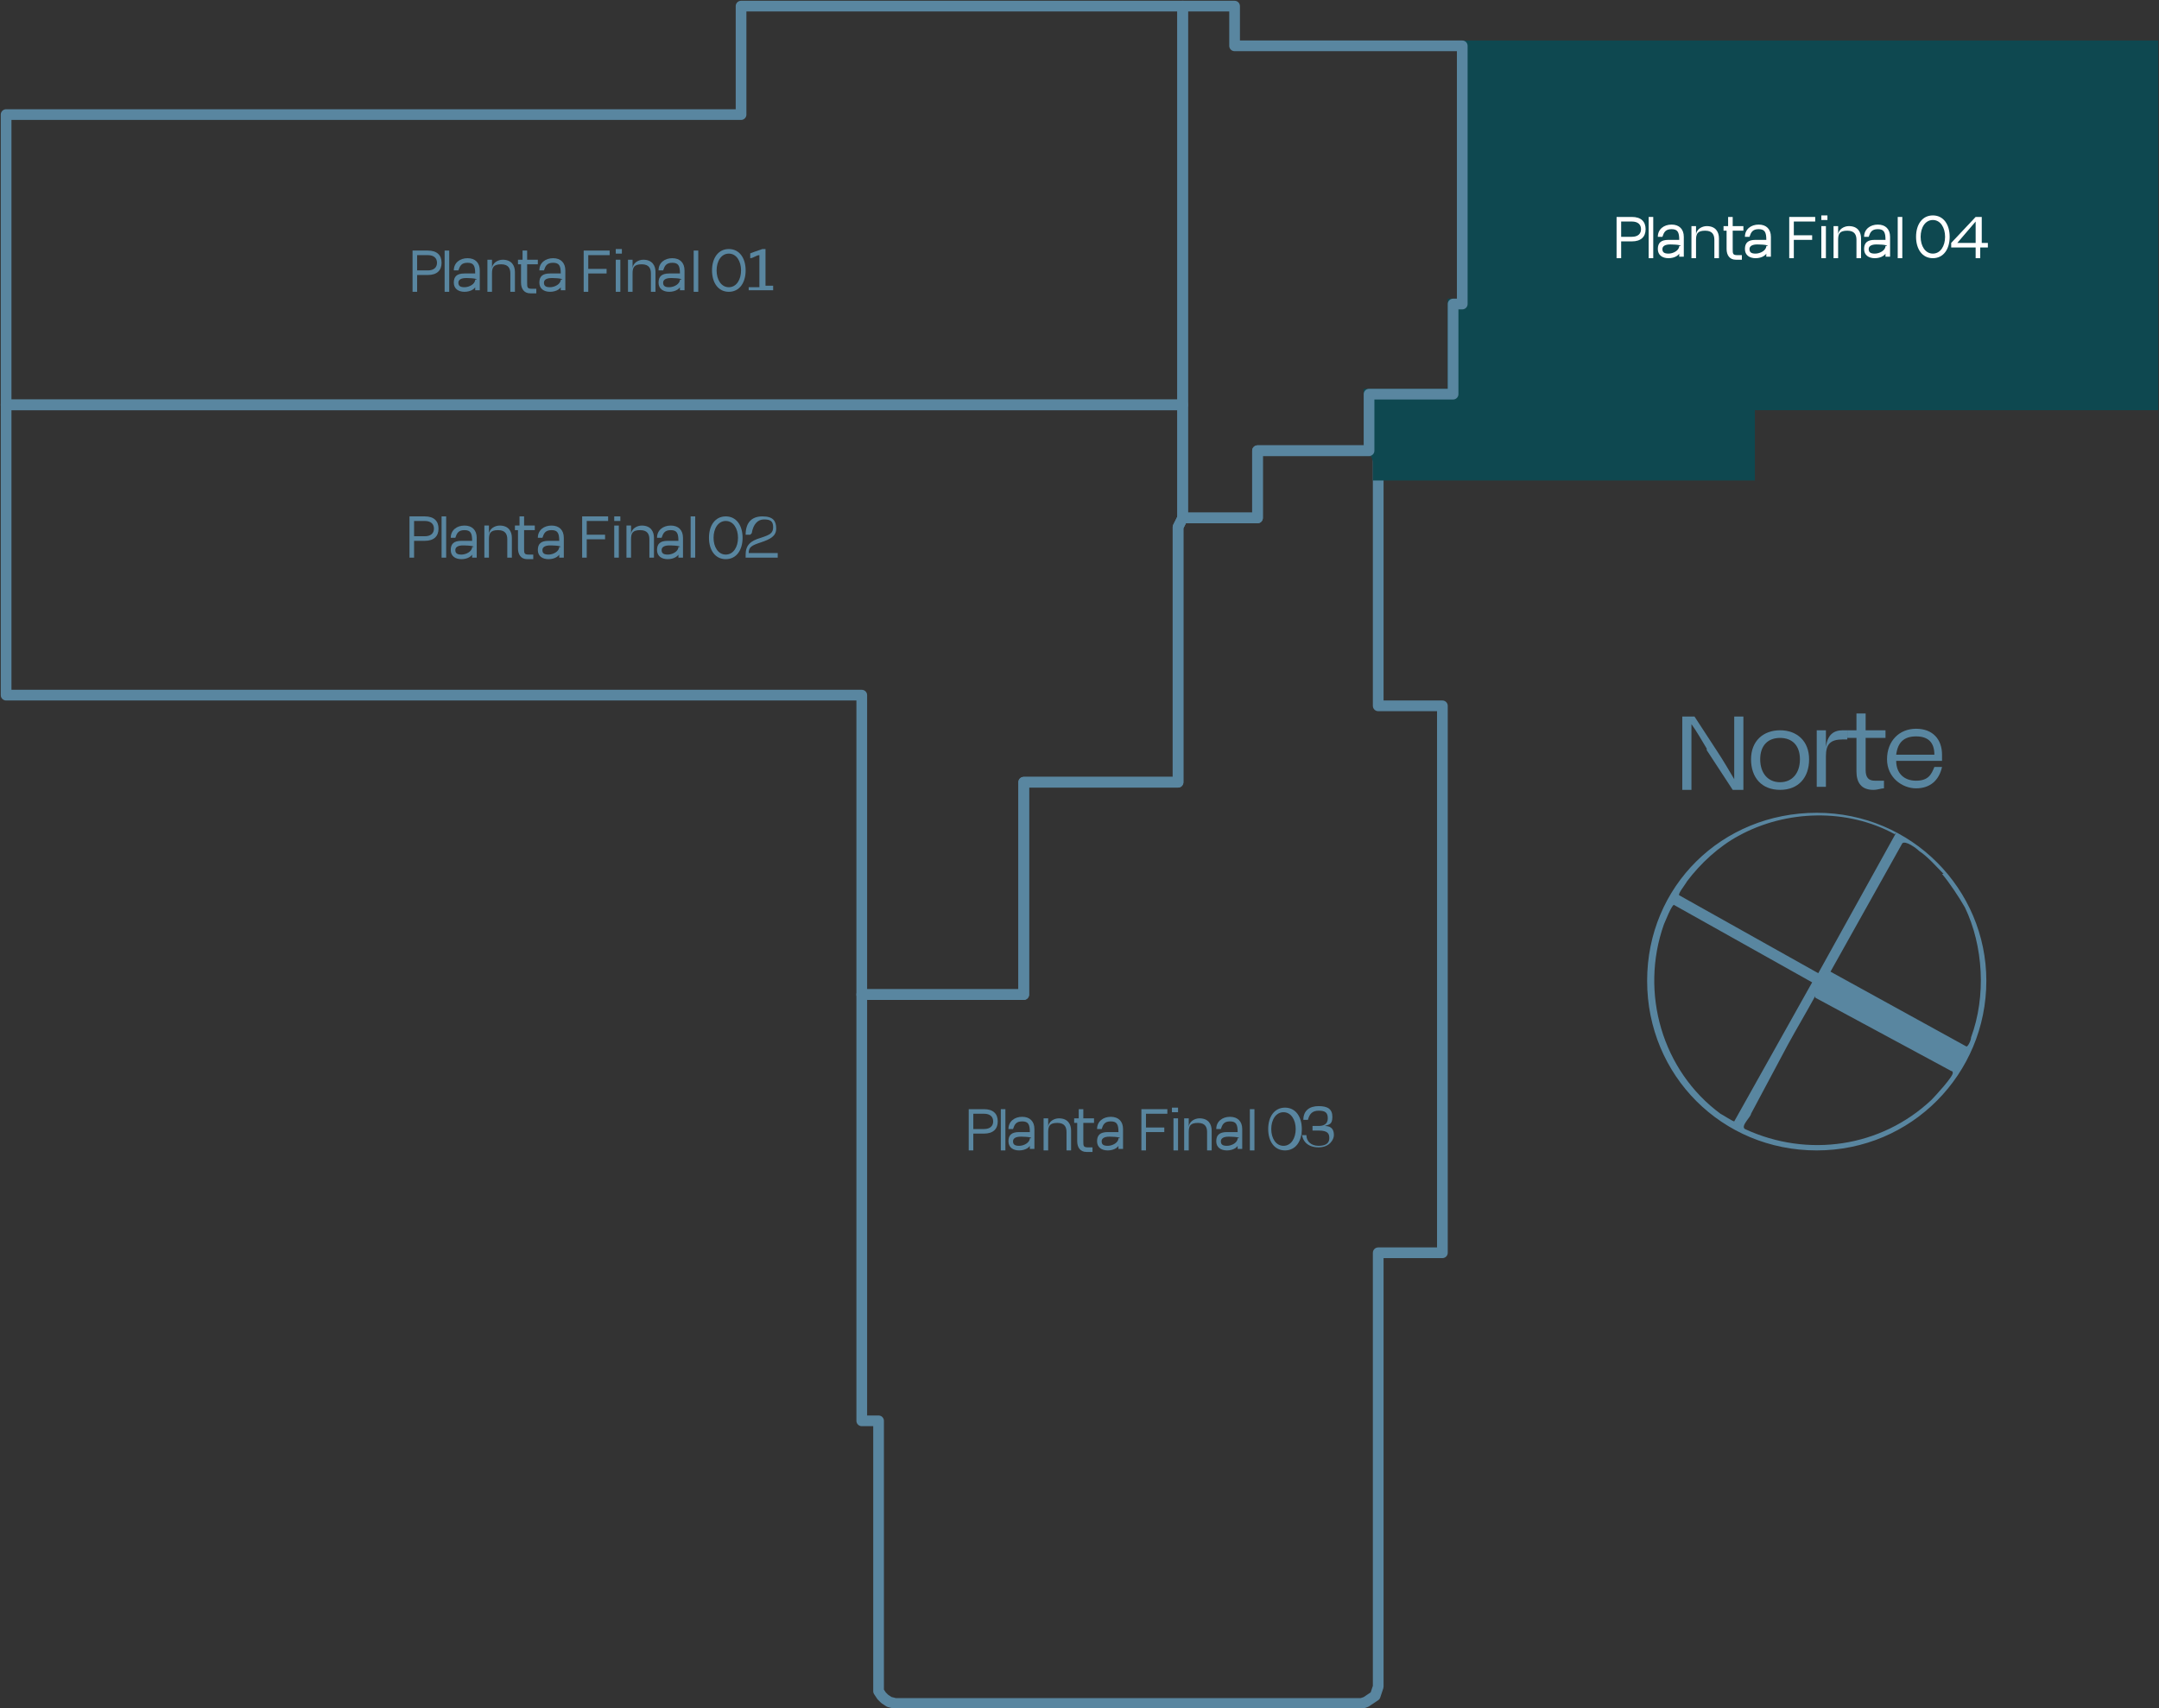 <?xml version="1.0" encoding="UTF-8"?>
<svg xmlns="http://www.w3.org/2000/svg" id="Layer_2" version="1.1" viewBox="0 0 141.3 111.8">
  <rect x="0" y="0" width="141.3" height="111.8" fill="#333333" stroke="none"/>
  <defs>
    <style>
      .st0 {
        fill: #5986a0;
      }

      .st1 {
        isolation: isolate;
      }

      .st2 {
        fill: #fff;
      }

      .st3 {
        fill: #0e4850;
        stroke: #0e4850;
        stroke-miterlimit: 10;
      }

      .st3, .st4 {
        stroke-width: .7px;
      }

      .st4 {
        fill: none;
        stroke: #5986a0;
        stroke-linecap: round;
        stroke-linejoin: round;
      }
    </style>
  </defs>
  <g id="Camada_1">
    <polygon class="st4" points=".4 26.5 .4 7.5 48.5 7.5 48.5 .4 77.4 .4 77.4 26.5 .4 26.5"></polygon>
    <polygon class="st4" points="56.4 65.1 56.4 93 57.5 93 57.5 110.4 57.5 110.7 57.7 111 57.9 111.2 58.2 111.4 58.6 111.5 89.1 111.5 89.4 111.4 89.7 111.2 90 111 90.1 110.7 90.2 110.4 90.2 82 94.4 82 94.4 46.2 90.2 46.2 90.2 31.1 90.2 29.5 82.3 29.5 82.3 33.9 77.7 33.9 77.4 33.9 77.1 34.5 77.1 51.2 67 51.2 67 65.1 56.4 65.1"></polygon>
    <polyline class="st3" points="90.2 31.1 90.2 29.5 89.6 29.5 89.6 25.8 95.1 25.8 95.1 19.9 95.7 19.9 95.7 3 140.9 3 140.9 26.5 114.5 26.5 114.5 31.1 90.2 31.1 90.2 29.5 89.6 29.5"></polyline>
    <polygon class="st4" points="77.4 26.5 77.4 33.9 77.1 34.5 77.1 51.2 67 51.2 67 65.1 56.4 65.1 56.4 45.5 .4 45.5 .4 26.5 77.4 26.5"></polygon>
    <polygon class="st4" points="77.4 .4 80.8 .4 80.8 3 95.7 3 95.7 19.9 95.1 19.9 95.1 25.8 89.6 25.8 89.6 29.5 82.3 29.5 82.3 33.9 77.4 33.9 77.4 .4"></polygon>
    <g class="st1">
      <g class="st1">
        <path class="st0" d="M27.3,18v1.1h-.3v-2.7h1c.6,0,.9.3.9.8s-.3.8-.9.8h-.7ZM27.3,16.7v1h.7c.4,0,.6-.2.6-.5s-.2-.5-.6-.5h-.6Z"></path>
        <path class="st0" d="M29.4,19.1h-.3v-2.7h.3v2.7Z"></path>
        <path class="st0" d="M31.2,18.5h0c0,.4-.4.6-.8.6s-.7-.2-.7-.6.2-.6.7-.6h.7c0-.5-.1-.7-.5-.7s-.5.2-.6.5h-.3c0-.5.4-.8.9-.8s.8.3.8.8v1.3h-.3v-.5ZM31.2,18.3h0c0-.1-.7-.1-.7-.1-.3,0-.5.1-.5.3s.1.3.4.3.7-.2.7-.5Z"></path>
        <path class="st0" d="M32.2,19.1h-.3v-2.1h.3v.6h0c0-.4.4-.6.7-.6.6,0,.8.4.8.8v1.3h-.3v-1.2c0-.3-.1-.6-.6-.6s-.6.2-.6.6v1.2Z"></path>
        <path class="st0" d="M34.2,17.3h-.3v-.3h.3v-.6h.3v.6h.7v.3h-.7v1.2c0,.3,0,.4.3.4s.2,0,.3,0v.3c0,0-.2,0-.4,0-.4,0-.6-.3-.6-.7v-1.2Z"></path>
        <path class="st0" d="M36.8,18.5h0c0,.4-.4.6-.8.6s-.7-.2-.7-.6.2-.6.7-.6h.7c0-.5-.1-.7-.5-.7s-.5.2-.6.5h-.3c0-.5.4-.8.9-.8s.8.3.8.8v1.3h-.3v-.5ZM36.8,18.3h0c0-.1-.7-.1-.7-.1-.3,0-.5.1-.5.3s.1.3.4.3.7-.2.7-.5Z"></path>
        <path class="st0" d="M38.5,17.9v1.2h-.3v-2.7h1.7v.3h-1.4v.9h1.2v.3h-1.2Z"></path>
        <path class="st0" d="M40.3,16.6v-.3h.4v.3h-.4ZM40.3,19.1v-2.1h.3v2.1h-.3Z"></path>
        <path class="st0" d="M41.4,19.1h-.3v-2.1h.3v.6h0c0-.4.4-.6.7-.6.6,0,.8.4.8.8v1.3h-.3v-1.2c0-.3-.1-.6-.6-.6s-.6.2-.6.6v1.2Z"></path>
        <path class="st0" d="M44.6,18.5h0c0,.4-.4.6-.8.6s-.7-.2-.7-.6.2-.6.7-.6h.7c0-.5-.1-.7-.5-.7s-.5.2-.6.5h-.3c0-.5.4-.8.9-.8s.8.3.8.8v1.3h-.3v-.5ZM44.6,18.3h0c0-.1-.7-.1-.7-.1-.3,0-.5.1-.5.3s.1.3.4.3.7-.2.7-.5Z"></path>
        <path class="st0" d="M45.7,19.1h-.3v-2.7h.3v2.7Z"></path>
        <path class="st0" d="M48.8,17.7c0,.8-.4,1.4-1.1,1.4s-1.1-.6-1.1-1.4.4-1.4,1.1-1.4,1.1.6,1.1,1.4ZM46.9,17.7c0,.6.3,1.1.8,1.1s.8-.5.8-1.1-.3-1.1-.8-1.1-.8.5-.8,1.1Z"></path>
        <path class="st0" d="M49,19.1v-.3h.7v-2.1c-.2,0-.4.2-.6.2v-.3c-.1,0,.8-.3.8-.3h.2v2.4h.5v.3h-1.6Z"></path>
      </g>
    </g>
    <g class="st1">
      <g class="st1">
        <path class="st0" d="M27.1,35.4v1.1h-.3v-2.7h1c.6,0,.9.3.9.8s-.3.8-.9.8h-.7ZM27.1,34.1v1h.7c.4,0,.6-.2.6-.5s-.2-.5-.6-.5h-.6Z"></path>
      </g>
      <g class="st1">
        <path class="st0" d="M29.2,36.5h-.3v-2.7h.3v2.7Z"></path>
        <path class="st0" d="M31,36h0c0,.4-.4.6-.8.6s-.7-.2-.7-.6.2-.6.7-.6h.7c0-.5-.1-.7-.5-.7s-.5.2-.6.5h-.3c0-.5.4-.8.9-.8s.8.3.8.8v1.3h-.3v-.5ZM31,35.8h0c0-.1-.7-.1-.7-.1-.3,0-.5.1-.5.3s.1.3.4.3.7-.2.7-.5Z"></path>
      </g>
      <g class="st1">
        <path class="st0" d="M32,36.5h-.3v-2.1h.3v.6h0c0-.4.4-.6.7-.6.6,0,.8.4.8.8v1.3h-.3v-1.2c0-.3-.1-.6-.6-.6s-.6.2-.6.6v1.2Z"></path>
      </g>
      <g class="st1">
        <path class="st0" d="M34,34.7h-.3v-.3h.3v-.6h.3v.6h.7v.3h-.7v1.2c0,.3,0,.4.3.4s.2,0,.3,0v.3c0,0-.2,0-.4,0-.4,0-.6-.3-.6-.7v-1.2Z"></path>
      </g>
      <g class="st1">
        <path class="st0" d="M36.7,36h0c0,.4-.4.6-.8.6s-.7-.2-.7-.6.2-.6.7-.6h.7c0-.5-.1-.7-.5-.7s-.5.2-.6.5h-.3c0-.5.4-.8.9-.8s.8.3.8.8v1.3h-.3v-.5ZM36.7,35.8h0c0-.1-.7-.1-.7-.1-.3,0-.5.1-.5.3s.1.3.4.3.7-.2.7-.5Z"></path>
      </g>
      <g class="st1">
        <path class="st0" d="M38.4,35.3v1.2h-.3v-2.7h1.7v.3h-1.4v.9h1.2v.3h-1.2Z"></path>
      </g>
      <g class="st1">
        <path class="st0" d="M40.2,34.1v-.3h.4v.3h-.4ZM40.2,36.5v-2.1h.3v2.1h-.3Z"></path>
      </g>
      <g class="st1">
        <path class="st0" d="M41.3,36.5h-.3v-2.1h.3v.6h0c0-.4.4-.6.7-.6.6,0,.8.4.8.8v1.3h-.3v-1.2c0-.3-.1-.6-.6-.6s-.6.2-.6.6v1.2Z"></path>
      </g>
      <g class="st1">
        <path class="st0" d="M44.5,36h0c0,.4-.4.6-.8.6s-.7-.2-.7-.6.2-.6.7-.6h.7c0-.5-.1-.7-.5-.7s-.5.2-.6.5h-.3c0-.5.4-.8.9-.8s.8.3.8.8v1.3h-.3v-.5ZM44.5,35.8h0c0-.1-.7-.1-.7-.1-.3,0-.5.1-.5.3s.1.3.4.3.7-.2.7-.5Z"></path>
        <path class="st0" d="M45.5,36.5h-.3v-2.7h.3v2.7Z"></path>
      </g>
      <g class="st1">
        <path class="st0" d="M48.6,35.2c0,.8-.4,1.4-1.1,1.4s-1.1-.6-1.1-1.4.4-1.4,1.1-1.4,1.1.6,1.1,1.4ZM46.7,35.2c0,.6.3,1.1.8,1.1s.8-.5.8-1.1-.3-1.1-.8-1.1-.8.5-.8,1.1Z"></path>
      </g>
      <g class="st1">
        <path class="st0" d="M49.1,35h-.3c0-.8.4-1.2,1.1-1.2s.9.3.9.8-.4.7-1,.9c-.6.2-.8.3-.8.7.2,0,.5,0,.8,0h1.1v.3h-2.1c0,0,0-.1,0-.2,0-.6.3-.9,1-1.1.6-.2.8-.3.8-.7s-.2-.5-.6-.5-.7.3-.8.9Z"></path>
      </g>
    </g>
    <g class="st1">
      <g class="st1">
        <path class="st0" d="M63.7,74.2v1.1h-.3v-2.7h1c.6,0,.9.3.9.8s-.3.8-.9.8h-.7ZM63.7,72.9v1h.7c.4,0,.6-.2.6-.5s-.2-.5-.6-.5h-.6Z"></path>
      </g>
      <g class="st1">
        <path class="st0" d="M65.8,75.3h-.3v-2.7h.3v2.7Z"></path>
        <path class="st0" d="M67.5,74.7h0c0,.4-.4.6-.8.6s-.7-.2-.7-.6.2-.6.7-.6h.7c0-.5-.1-.7-.5-.7s-.5.2-.6.5h-.3c0-.5.4-.8.9-.8s.8.3.8.8v1.3h-.3v-.5ZM67.5,74.5h0c0-.1-.7-.1-.7-.1-.3,0-.5.1-.5.3s.1.3.4.3.7-.2.7-.5Z"></path>
      </g>
      <g class="st1">
        <path class="st0" d="M68.6,75.3h-.3v-2.1h.3v.6h0c0-.4.4-.6.7-.6.6,0,.8.4.8.8v1.3h-.3v-1.2c0-.3-.1-.6-.6-.6s-.6.2-.6.6v1.2Z"></path>
      </g>
      <g class="st1">
        <path class="st0" d="M70.6,73.5h-.3v-.3h.3v-.6h.3v.6h.7v.3h-.7v1.2c0,.3,0,.4.3.4s.2,0,.3,0v.3c0,0-.2,0-.4,0-.4,0-.6-.3-.6-.7v-1.2Z"></path>
      </g>
      <g class="st1">
        <path class="st0" d="M73.3,74.7h0c0,.4-.4.6-.8.6s-.7-.2-.7-.6.2-.6.7-.6h.7c0-.5-.1-.7-.5-.7s-.5.2-.6.5h-.3c0-.5.4-.8.9-.8s.8.3.8.8v1.3h-.3v-.5ZM73.3,74.5h0c0-.1-.7-.1-.7-.1-.3,0-.5.1-.5.3s.1.3.4.3.7-.2.7-.5Z"></path>
      </g>
      <g class="st1">
        <path class="st0" d="M75,74.1v1.2h-.3v-2.7h1.7v.3h-1.4v.9h1.2v.3h-1.2Z"></path>
      </g>
      <g class="st1">
        <path class="st0" d="M76.7,72.8v-.3h.4v.3h-.4ZM76.8,75.3v-2.1h.3v2.1h-.3Z"></path>
      </g>
      <g class="st1">
        <path class="st0" d="M77.8,75.3h-.3v-2.1h.3v.6h0c0-.4.4-.6.7-.6.6,0,.8.4.8.8v1.3h-.3v-1.2c0-.3-.1-.6-.6-.6s-.6.2-.6.6v1.2Z"></path>
      </g>
      <g class="st1">
        <path class="st0" d="M81.1,74.7h0c0,.4-.4.6-.8.6s-.7-.2-.7-.6.2-.6.7-.6h.7c0-.5-.1-.7-.5-.7s-.5.2-.6.5h-.3c0-.5.4-.8.9-.8s.8.3.8.8v1.3h-.3v-.5ZM81.1,74.5h0c0-.1-.7-.1-.7-.1-.3,0-.5.1-.5.3s.1.3.4.3.7-.2.7-.5Z"></path>
        <path class="st0" d="M82.1,75.3h-.3v-2.7h.3v2.7Z"></path>
      </g>
      <g class="st1">
        <path class="st0" d="M85.2,73.9c0,.8-.4,1.4-1.1,1.4s-1.1-.6-1.1-1.4.4-1.4,1.1-1.4,1.1.6,1.1,1.4ZM83.2,73.9c0,.6.3,1.1.8,1.1s.8-.5.8-1.1-.3-1.1-.8-1.1-.8.5-.8,1.1Z"></path>
      </g>
      <g class="st1">
        <path class="st0" d="M85.2,74.3h.3c0,.4.3.7.8.7s.7-.2.7-.5-.1-.5-.7-.5h-.4v-.3h.4c.3,0,.6-.1.6-.5s-.2-.5-.6-.5-.6.2-.7.6h-.3c0-.6.4-.9,1-.9s.9.2.9.7-.2.5-.5.6h0c.5,0,.6.3.6.6s-.3.8-1,.8-1.1-.4-1.1-1Z"></path>
      </g>
    </g>
    <g class="st1">
      <g class="st1">
        <path class="st2" d="M106.1,15.8v1.1h-.3v-2.7h1c.6,0,.9.3.9.8s-.3.8-.9.8h-.7ZM106.1,14.5v1h.7c.4,0,.6-.2.6-.5s-.2-.5-.6-.5h-.6Z"></path>
      </g>
      <g class="st1">
        <path class="st2" d="M108.2,16.9h-.3v-2.7h.3v2.7Z"></path>
        <path class="st2" d="M110,16.3h0c0,.4-.4.6-.8.6s-.7-.2-.7-.6.2-.6.7-.6h.7c0-.5-.1-.7-.5-.7s-.5.2-.6.5h-.3c0-.5.4-.8.9-.8s.8.3.8.8v1.3h-.3v-.5ZM110,16.1h0c0-.1-.7-.1-.7-.1-.3,0-.5.1-.5.3s.1.3.4.3.7-.2.7-.5Z"></path>
      </g>
      <g class="st1">
        <path class="st2" d="M111,16.9h-.3v-2.1h.3v.6h0c0-.4.4-.6.7-.6.6,0,.8.4.8.8v1.3h-.3v-1.2c0-.3-.1-.6-.6-.6s-.6.2-.6.6v1.2Z"></path>
      </g>
      <g class="st1">
        <path class="st2" d="M113.1,15.1h-.3v-.3h.3v-.6h.3v.6h.7v.3h-.7v1.2c0,.3,0,.4.3.4s.2,0,.3,0v.3c0,0-.2,0-.4,0-.4,0-.6-.3-.6-.7v-1.2Z"></path>
      </g>
      <g class="st1">
        <path class="st2" d="M115.7,16.3h0c0,.4-.4.6-.8.6s-.7-.2-.7-.6.2-.6.7-.6h.7c0-.5-.1-.7-.5-.7s-.5.2-.6.5h-.3c0-.5.4-.8.9-.8s.8.3.8.8v1.3h-.3v-.5ZM115.7,16.1h0c0-.1-.7-.1-.7-.1-.3,0-.5.1-.5.3s.1.3.4.3.7-.2.7-.5Z"></path>
      </g>
      <g class="st1">
        <path class="st2" d="M117.4,15.7v1.2h-.3v-2.7h1.7v.3h-1.4v.9h1.2v.3h-1.2Z"></path>
      </g>
      <g class="st1">
        <path class="st2" d="M119.2,14.4v-.3h.4v.3h-.4ZM119.2,16.9v-2.1h.3v2.1h-.3Z"></path>
      </g>
      <g class="st1">
        <path class="st2" d="M120.3,16.9h-.3v-2.1h.3v.6h0c0-.4.4-.6.7-.6.6,0,.8.4.8.8v1.3h-.3v-1.2c0-.3-.1-.6-.6-.6s-.6.2-.6.6v1.2Z"></path>
      </g>
      <g class="st1">
        <path class="st2" d="M123.5,16.3h0c0,.4-.4.6-.8.6s-.7-.2-.7-.6.2-.6.7-.6h.7c0-.5-.1-.7-.5-.7s-.5.2-.6.5h-.3c0-.5.4-.8.9-.8s.8.3.8.8v1.3h-.3v-.5ZM123.5,16.1h0c0-.1-.7-.1-.7-.1-.3,0-.5.1-.5.3s.1.3.4.3.7-.2.7-.5Z"></path>
        <path class="st2" d="M124.5,16.9h-.3v-2.7h.3v2.7Z"></path>
      </g>
      <g class="st1">
        <path class="st2" d="M127.6,15.5c0,.8-.4,1.4-1.1,1.4s-1.1-.6-1.1-1.4.4-1.4,1.1-1.4,1.1.6,1.1,1.4ZM125.7,15.5c0,.6.3,1.1.8,1.1s.8-.5.8-1.1-.3-1.1-.8-1.1-.8.5-.8,1.1Z"></path>
      </g>
      <g class="st1">
        <path class="st2" d="M129.6,16.2v.7h-.3v-.7h-1.6v-.3l1.6-1.7h.4v1.7h.4v.3h-.4ZM129.3,15.9v-1.4h0l-1.2,1.4c.2,0,.5,0,.6,0h.6Z"></path>
      </g>
    </g>
    <path class="st0" d="M130,64.2c0,6.1-4.9,11.1-11.1,11.1s-11.1-4.9-11.1-11.1,4.9-11,11.1-11,11.1,5,11.1,11ZM124,54.6c-3.1-1.7-7.1-1.6-10.2.1-1.3.7-2.5,1.8-3.4,3-.1.2-.6.8-.5.9l9.1,5.1,5.1-9.2h0ZM127.2,57.2c-.5-.5-1-1.1-1.6-1.5-.2-.2-.9-.7-1.1-.5l-4.7,8.4,8.9,4.9c.1,0,.3-.4.3-.6,1-2.7.8-6-.4-8.5-.4-.7-1-1.6-1.5-2.2h0ZM109.6,59.2c-.2,0-.6,1.1-.7,1.3-1.6,4.5-.1,9.6,3.7,12.4.2.1.8.5.9.5l5.1-9.1-9.1-5.1h0ZM118.8,65.2c-.6,1.1-1.2,2.1-1.8,3.2-.8,1.5-1.6,3-2.4,4.5,0,.2-.7.8-.4,1,4.1,1.9,8.9,1.2,12.2-1.9.2-.2,1.5-1.6,1.4-1.8,0,0,0-.1-.1-.1l-8.9-4.8h0Z"></path>
    <path class="st0" d="M111.7,49c-.3-.5-.7-1.2-1-1.6h0c0,.5,0,1.2,0,1.8v2.5h-.6v-4.8h.8l1.5,2.3c.4.6.8,1.3,1.1,1.8h0c0-.5,0-1.1,0-1.6v-2.5h.6v4.8h-.7l-1.7-2.6h0Z"></path>
    <path class="st0" d="M114.6,49.7c0-1.2.8-1.9,1.9-1.9s1.9.7,1.9,1.9-.7,2-1.9,2-1.9-.8-1.9-2ZM115.2,49.7c0,.9.5,1.5,1.3,1.5s1.3-.6,1.3-1.5-.5-1.4-1.3-1.4-1.3.5-1.3,1.4h0Z"></path>
    <path class="st0" d="M118.9,51.5v-3.7h.6v1.1h0c.1-.8.5-1.1,1.1-1.1h.3v.6h-.3c-.8,0-1.1.3-1.1,1.1v2h-.6Z"></path>
    <path class="st0" d="M121.5,48.3h-.6v-.5h.6v-1.1h.6v1.1h1.3v.5h-1.3v2.1c0,.5.2.7.6.7s.4,0,.6,0v.5c-.2,0-.4.1-.7.1-.8,0-1.1-.5-1.1-1.2,0,0,0-2.2,0-2.1Z"></path>
    <path class="st0" d="M123.5,49.7c0-1.2.8-2,1.9-2s1.7.7,1.7,1.7,0,.2,0,.4h-3c0,.8.5,1.3,1.3,1.3s1-.4,1.2-.9h.5c-.2.9-.8,1.4-1.7,1.4s-1.9-.7-1.9-1.9h0ZM124.1,49.4h2.5c0-.8-.4-1.2-1.2-1.2s-1.2.4-1.3,1.2h0Z"></path>
  </g>
</svg>
